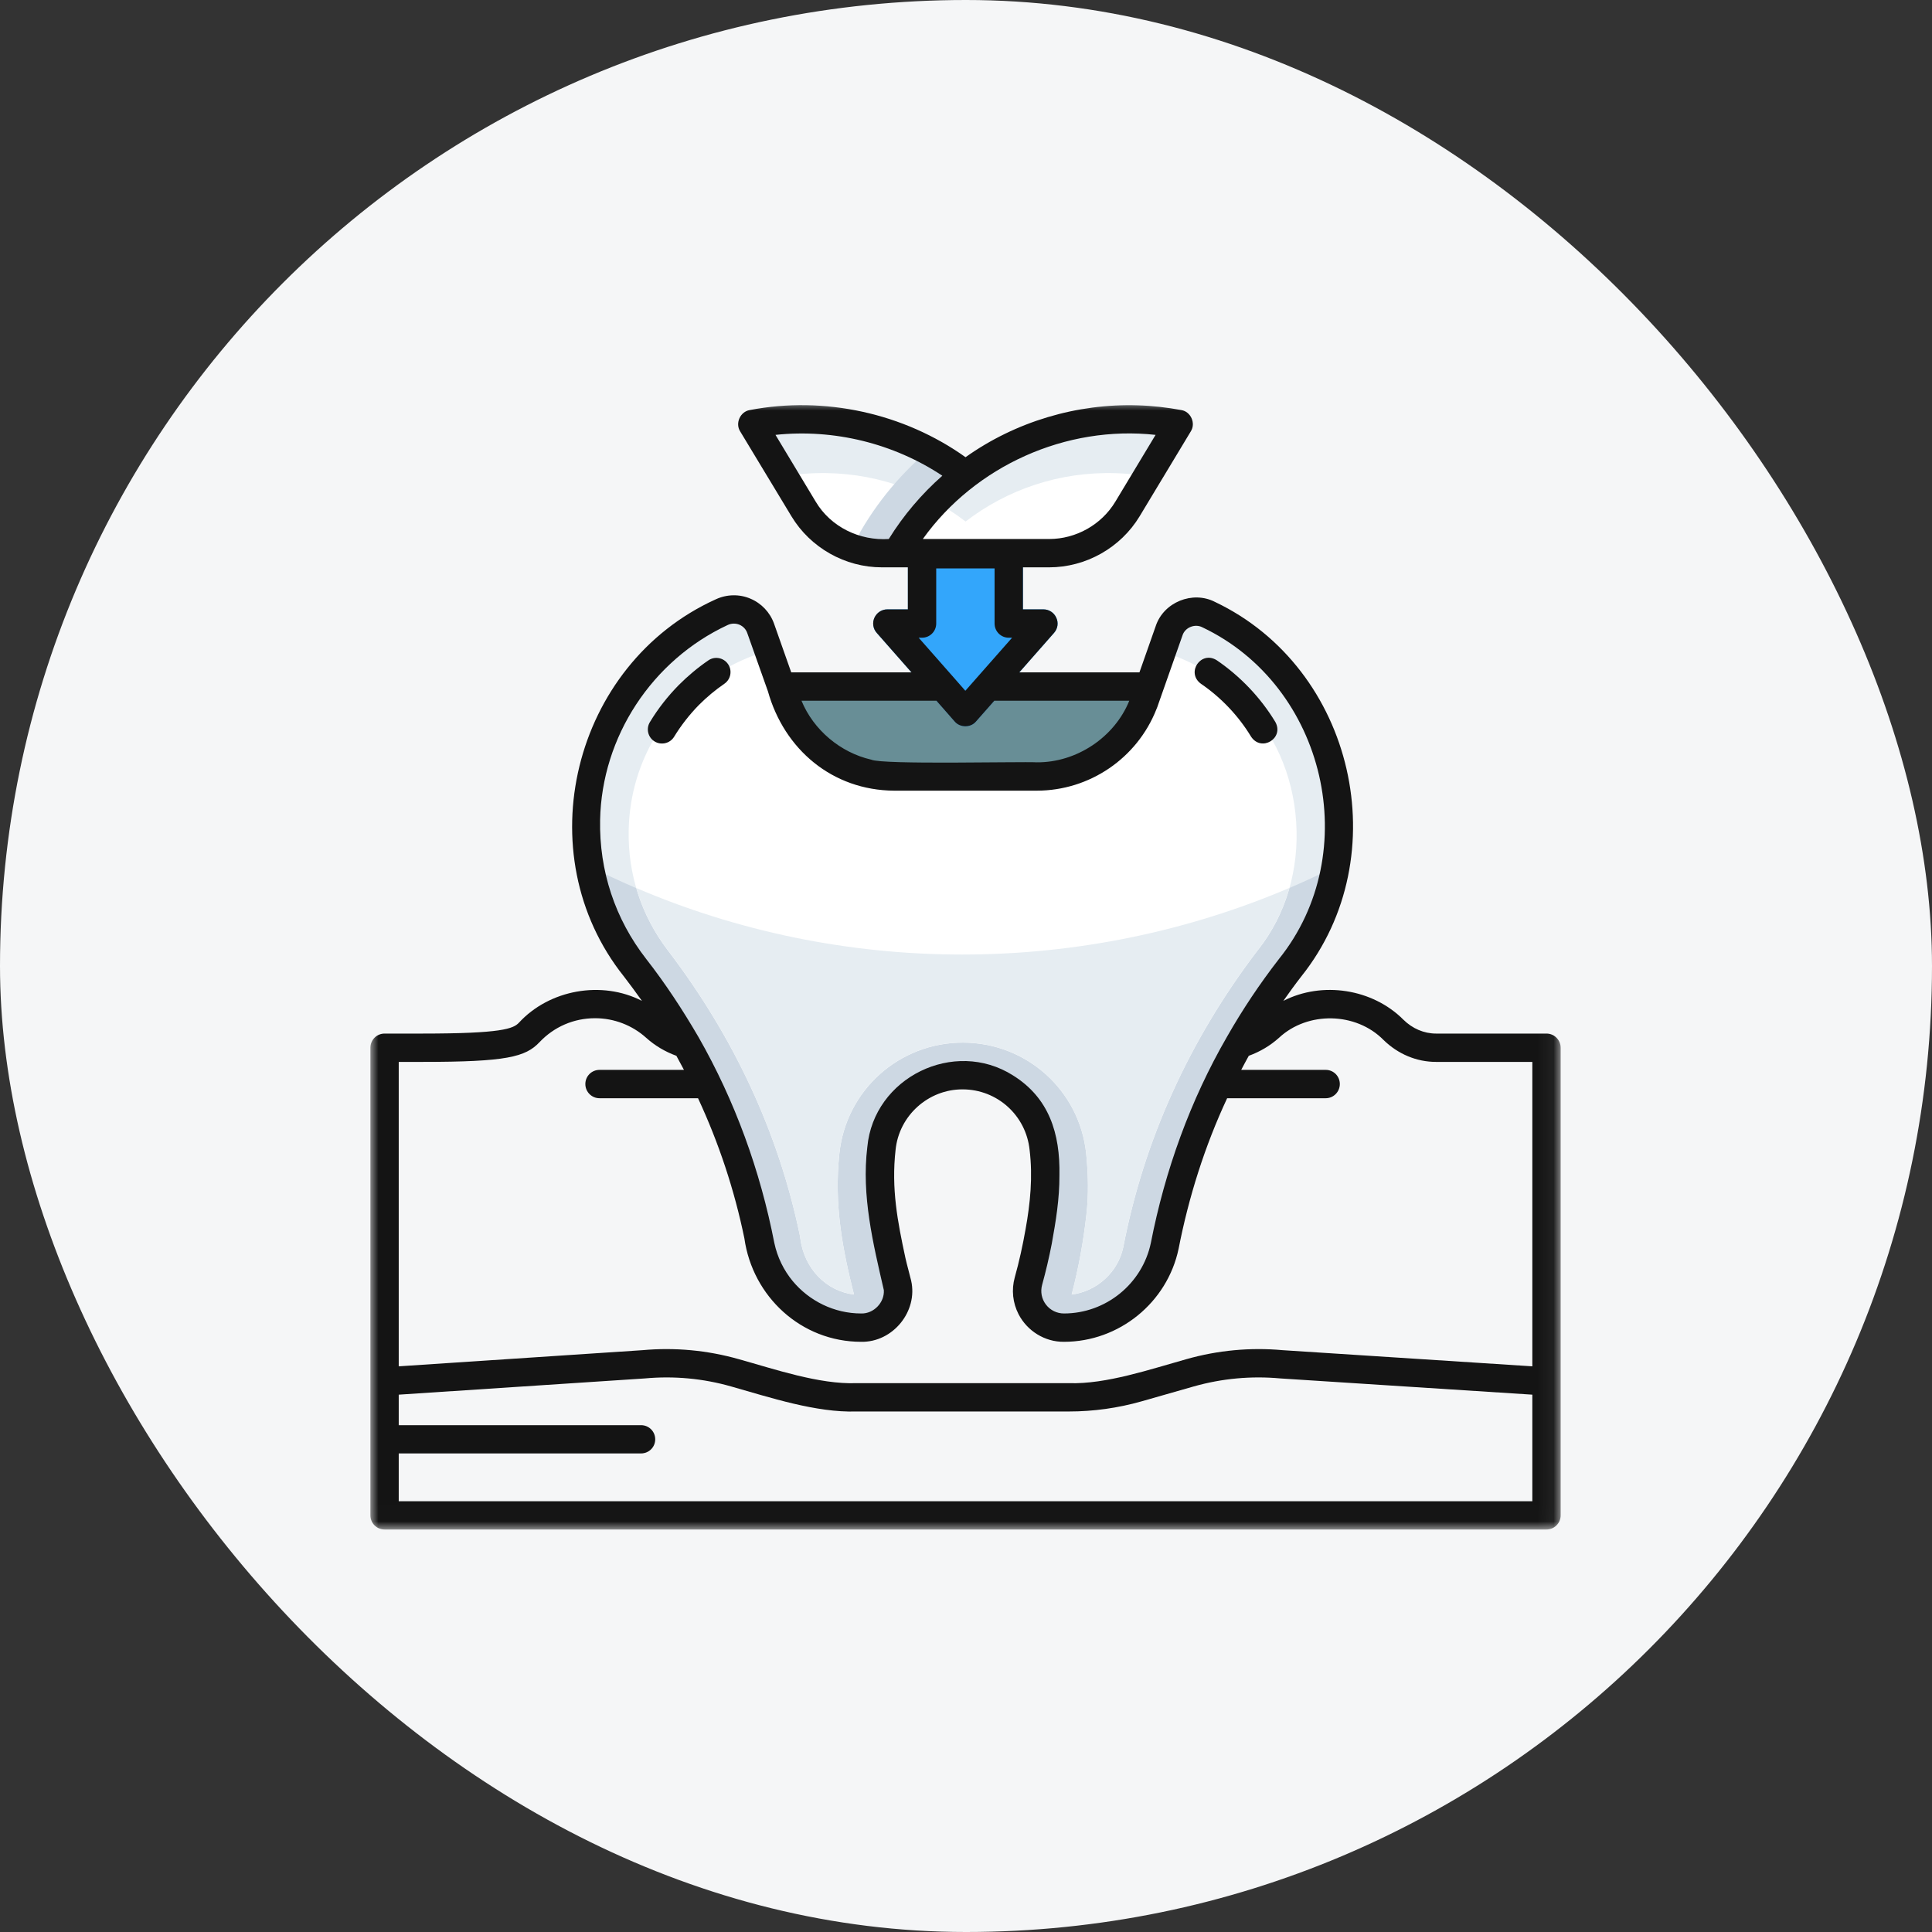<svg xmlns="http://www.w3.org/2000/svg" width="120" height="120" viewBox="0 0 120 120" fill="none"><rect x="0" y="0" width="120" height="120" fill="#333333" stroke="none"/><g id="span.cs_feature_icon"><rect width="120" height="120" rx="60" fill="#F5F6F7"></rect><g id="Group 1171277461"><path id="Vector" d="M72.121 42.135C71.956 41.902 71.687 41.762 71.399 41.762H61.368C61.111 41.762 60.873 41.872 60.708 42.061L59.962 42.905L59.222 42.061C59.057 41.872 58.813 41.762 58.562 41.762H48.525C48.243 41.762 47.974 41.902 47.809 42.135C47.644 42.367 47.602 42.666 47.699 42.935L47.999 43.785C49.124 46.97 52.156 49.109 55.536 49.109H64.394C68.19 49.103 71.24 46.542 72.231 42.935C72.329 42.666 72.286 42.367 72.121 42.135Z" fill="#688E96"></path><path id="Vector_2" d="M53.498 83.049C49.916 83.049 46.975 80.396 46.498 76.74L46.492 76.722C45.264 70.823 42.666 65.205 38.985 60.467C36.155 56.928 35.165 52.282 36.259 47.716C37.372 43.113 40.398 39.384 44.573 37.495C44.891 37.348 45.239 37.269 45.581 37.269C45.899 37.269 46.205 37.33 46.498 37.452C47.103 37.709 47.574 38.21 47.794 38.827L49.378 43.296C50.301 45.894 52.77 47.642 55.533 47.642H64.391C67.16 47.642 69.636 45.888 70.553 43.278C70.553 43.278 72.057 38.998 72.063 38.974C72.375 38.045 73.298 37.403 74.306 37.403C74.667 37.403 75.009 37.489 75.327 37.648C79.38 39.567 82.296 43.272 83.347 47.813C84.393 52.362 83.39 56.971 80.597 60.467C76.764 65.382 74.111 71.269 72.919 77.504C72.246 80.714 69.373 83.049 66.084 83.049C65.18 83.049 64.348 82.639 63.798 81.918C63.248 81.203 63.077 80.292 63.315 79.418C64 76.716 64.544 74.252 64.244 71.397C63.902 68.628 61.756 67.393 59.788 67.393C57.82 67.393 55.68 68.628 55.332 71.391C55.215 72.522 55.209 73.519 55.313 74.46C55.497 76.129 55.815 77.798 56.261 79.418C56.511 80.261 56.34 81.16 55.79 81.894C55.24 82.627 54.421 83.049 53.547 83.049H53.498Z" fill="#E6EDF2"></path><path id="Vector_3" d="M80.6 60.474C82.226 58.444 83.24 56.036 83.601 53.487C76.522 57.191 68.312 59.294 59.766 59.294C51.22 59.294 43.06 57.191 35.975 53.48C36.341 56.023 37.356 58.432 38.988 60.474C42.668 65.211 45.266 70.829 46.495 76.728L46.501 76.747C46.978 80.402 49.918 83.055 53.501 83.055H53.55C54.424 83.055 55.243 82.633 55.793 81.9C56.343 81.166 56.514 80.268 56.264 79.424C55.817 77.804 55.499 76.135 55.316 74.466C55.212 73.525 55.218 72.522 55.334 71.398C55.683 68.635 57.822 67.4 59.791 67.4C61.759 67.4 63.905 68.635 64.247 71.404C64.547 74.259 64.003 76.722 63.318 79.424C63.074 80.298 63.251 81.209 63.801 81.924C64.345 82.646 65.183 83.055 66.087 83.055C69.376 83.055 72.249 80.72 72.922 77.511C74.114 71.275 76.767 65.389 80.6 60.474Z" fill="#CDD8E3"></path><path id="Vector_4" d="M77.152 43.51L77.066 43.424C75.617 41.908 73.71 40.839 71.601 40.313C71.155 41.578 70.556 43.284 70.556 43.284C69.639 45.894 67.163 47.648 64.394 47.648H55.536C52.773 47.648 50.303 45.9 49.38 43.302L48.304 40.258C46.263 40.741 44.337 41.755 42.785 43.192C40.437 45.368 39.111 48.345 39.049 51.573C38.994 54.287 39.832 56.861 41.47 59.013C45.59 64.41 48.347 70.352 49.668 76.673L49.692 76.801L49.711 76.936C49.955 78.8 51.318 80.194 53.042 80.408C52.345 77.639 51.789 74.864 52.137 71.636C52.553 67.717 55.848 64.759 59.803 64.759C63.752 64.759 67.047 67.717 67.463 71.636C67.603 73.005 67.615 74.24 67.481 75.426C67.298 77.095 66.992 78.77 66.564 80.408C68.123 80.206 69.431 79.039 69.767 77.474C71.051 70.811 73.869 64.594 78.13 59.006L78.166 58.964C79.866 56.806 80.703 54 80.508 51.059C80.318 48.125 79.126 45.442 77.152 43.51Z" fill="white"></path><path id="Vector_5" d="M59.765 59.288C52.607 59.288 45.73 57.815 39.519 55.156C39.922 56.537 40.577 57.833 41.469 59.007C45.589 64.404 48.346 70.346 49.667 76.667L49.691 76.796L49.709 76.93C49.954 78.794 51.317 80.188 53.041 80.402C52.344 77.633 51.788 74.858 52.136 71.63C52.552 67.712 55.847 64.753 59.802 64.753C63.751 64.753 67.046 67.712 67.462 71.63C67.602 72.999 67.614 74.24 67.48 75.42C67.296 77.089 66.991 78.764 66.563 80.402C68.122 80.207 69.43 79.033 69.766 77.468C71.05 70.805 73.868 64.588 78.129 59.001L78.165 58.958C79.046 57.839 79.694 56.543 80.091 55.149C73.862 57.809 66.93 59.288 59.765 59.288Z" fill="#E6EDF2"></path><path id="Vector_6" d="M74.016 25.978C73.899 25.715 73.661 25.526 73.374 25.471C68.734 24.578 63.801 25.666 59.974 28.399C56.147 25.666 51.208 24.578 46.568 25.471C46.287 25.526 46.049 25.715 45.926 25.978C45.81 26.241 45.828 26.54 45.975 26.791L49.16 32.067C50.34 34.023 52.492 35.239 54.778 35.239H65.164C67.45 35.239 69.602 34.023 70.788 32.067L73.967 26.791C74.113 26.54 74.132 26.241 74.016 25.978Z" fill="#E6EDF2"></path><path id="Vector_7" d="M70.782 32.074L72.176 29.769C71.247 29.549 70.287 29.421 69.303 29.39C65.788 29.28 62.542 30.417 59.974 32.392C57.407 30.417 54.161 29.28 50.646 29.39C49.656 29.421 48.696 29.549 47.767 29.769L49.16 32.074C50.34 34.03 52.492 35.246 54.778 35.246H65.164C67.451 35.246 69.602 34.03 70.782 32.074Z" fill="white"></path><path id="Vector_8" d="M54.973 33.892C56.245 31.691 57.962 29.833 59.974 28.402C59.46 28.035 58.928 27.699 58.378 27.394C56.41 28.91 54.729 30.805 53.451 33.005C53.206 33.427 53.353 33.965 53.775 34.21C54.184 34.448 54.729 34.313 54.973 33.892Z" fill="#CDD8E3"></path><path id="Vector_9" d="M65.61 38.369C65.47 38.051 65.158 37.849 64.809 37.849H63.538V34.426C63.538 33.943 63.141 33.546 62.658 33.546H57.272C56.789 33.546 56.392 33.943 56.392 34.426V37.849H55.12C54.374 37.837 53.953 38.76 54.454 39.31L59.301 44.818C59.473 45.008 59.711 45.118 59.962 45.118C60.218 45.118 60.457 45.008 60.622 44.818L65.47 39.31C65.702 39.048 65.757 38.681 65.61 38.369Z" fill="#33A6FB"></path><path id="Vector_10" d="M40.66 46.054C41.07 46.305 41.62 46.176 41.87 45.761C42.304 45.052 42.824 44.385 43.411 43.786C43.9 43.297 44.426 42.857 44.988 42.472C45.392 42.197 45.495 41.647 45.22 41.249C44.945 40.846 44.395 40.742 43.998 41.017C43.344 41.463 42.726 41.983 42.158 42.551C41.473 43.248 40.868 44.019 40.367 44.85C40.116 45.26 40.244 45.803 40.66 46.054Z" fill="#141414"></path><path id="Vector_11" d="M74.589 42.467C75.836 43.317 76.924 44.46 77.707 45.756C78.349 46.728 79.779 45.854 79.211 44.839C78.3 43.335 77.04 42.008 75.579 41.012C74.601 40.389 73.648 41.77 74.589 42.467Z" fill="#141414"></path><g id="Clip path group"><mask id="mask0_18359_7294" style="mask-type:luminance" maskUnits="userSpaceOnUse" x="23" y="25" width="74" height="70"><g id="f86c7a719f"><path id="Vector_12" d="M23 25H96.943V94.994H23V25Z" fill="white"></path></g></mask><g mask="url(#mask0_18359_7294)"><g id="Group"><path id="Vector_13" d="M96.056 64.197H89.198C88.452 64.197 87.73 63.891 87.168 63.335C85.249 61.409 82.119 60.932 79.71 62.167C80.071 61.654 80.438 61.146 80.823 60.651C86.795 53.181 84.136 41.505 75.462 37.385C74.08 36.676 72.283 37.397 71.788 38.876L70.773 41.762H63.309L65.467 39.31C65.699 39.048 65.754 38.681 65.607 38.369C65.467 38.051 65.155 37.849 64.807 37.849H63.535V35.239H65.161C67.447 35.239 69.605 34.023 70.785 32.067L73.964 26.791C74.282 26.29 73.964 25.568 73.377 25.471C72.484 25.306 71.574 25.202 70.675 25.177C66.879 25.055 63.071 26.192 59.971 28.399C56.145 25.666 51.205 24.578 46.565 25.471C45.978 25.568 45.654 26.29 45.972 26.791L49.157 32.067C50.337 34.023 52.489 35.239 54.775 35.239C55.166 35.239 56.004 35.239 56.389 35.239V37.849H55.117C54.769 37.849 54.457 38.051 54.311 38.369C54.17 38.681 54.225 39.048 54.457 39.31L56.615 41.762H49.145L48.075 38.73C47.825 38.033 47.293 37.471 46.608 37.183C45.923 36.89 45.135 36.908 44.456 37.226C35.568 41.254 32.67 53.028 38.753 60.651C39.138 61.146 39.505 61.654 39.872 62.167C37.384 60.883 34.125 61.464 32.23 63.524C31.882 63.891 31.191 64.197 26.227 64.197H23.886C23.397 64.197 23.006 64.594 23.006 65.077C23.006 70.903 23.006 88.581 23.006 94.12C23.006 94.609 23.397 95 23.886 95H96.056C96.539 95 96.936 94.609 96.936 94.12V65.077C96.936 64.594 96.539 64.197 96.056 64.197ZM69.275 31.162C68.413 32.592 66.836 33.479 65.161 33.479H57.318C60.576 28.924 66.231 26.4 71.775 27.011L69.275 31.162ZM50.667 31.162L48.167 27.011C51.798 26.626 55.509 27.543 58.529 29.548C57.245 30.679 56.12 31.999 55.203 33.479C53.394 33.595 51.602 32.733 50.667 31.162ZM59.219 42.061L57.061 39.61H57.269C57.758 39.61 58.15 39.213 58.15 38.73V35.306H61.775V38.73C61.775 39.213 62.166 39.61 62.655 39.61H62.863L59.959 42.905L59.219 42.061ZM59.299 44.818C59.635 45.209 60.289 45.209 60.619 44.818L61.762 43.522H70.143C69.22 45.803 66.854 47.373 64.391 47.349C63.401 47.294 54.818 47.508 54.115 47.184C52.196 46.744 50.533 45.344 49.781 43.522H58.162L59.299 44.818ZM37.274 50.925C37.377 45.766 40.489 41.016 45.196 38.821C45.434 38.711 45.691 38.705 45.93 38.803C46.156 38.901 46.333 39.084 46.413 39.317L47.696 42.935C48.711 46.554 51.706 49.085 55.533 49.11H64.391C67.68 49.11 70.626 47.092 71.824 44.06C71.867 43.962 71.904 43.865 71.934 43.767L73.45 39.457C73.609 38.968 74.221 38.724 74.679 38.962C82.357 42.605 84.747 52.967 79.435 59.569C78.255 61.091 77.179 62.699 76.22 64.38C73.927 68.347 72.362 72.7 71.482 77.199C70.95 79.742 68.682 81.582 66.084 81.582C65.644 81.582 65.234 81.38 64.966 81.032C64.697 80.677 64.611 80.237 64.727 79.809C64.959 78.966 65.161 78.11 65.326 77.254C65.583 75.836 65.809 74.46 65.803 72.999C65.852 70.401 65.161 68.194 62.918 66.794C59.274 64.484 54.268 66.911 53.87 71.251C53.504 74.265 54.225 77.217 54.897 80.133C54.946 80.897 54.268 81.606 53.491 81.582C51.81 81.582 50.264 80.805 49.237 79.571C48.681 78.898 48.283 78.091 48.094 77.199C47.219 72.712 45.654 68.384 43.387 64.417C42.408 62.736 41.339 61.103 40.141 59.569C38.203 57.081 37.212 54.092 37.274 50.925ZM26.227 65.957C31.466 65.957 32.64 65.651 33.508 64.734C34.413 63.775 35.641 63.243 36.962 63.243C38.136 63.243 39.266 63.677 40.135 64.459C40.679 64.948 41.308 65.321 42.011 65.578C42.17 65.865 42.329 66.159 42.482 66.452H37.237C36.748 66.452 36.357 66.843 36.357 67.332C36.357 67.815 36.748 68.213 37.237 68.213H43.356C44.646 70.988 45.618 73.916 46.235 76.918C46.743 80.524 49.756 83.342 53.491 83.342C55.46 83.379 57.031 81.447 56.591 79.534C56.481 79.069 56.34 78.599 56.236 78.128C55.747 75.86 55.356 73.831 55.625 71.428C55.839 69.276 57.673 67.656 59.788 67.663C61.94 67.663 63.731 69.282 63.951 71.428C64.153 73.091 63.993 74.729 63.7 76.349C63.523 77.358 63.303 78.36 63.028 79.344C62.814 80.121 62.905 80.928 63.266 81.631C63.804 82.67 64.898 83.355 66.084 83.342C69.507 83.342 72.503 80.909 73.206 77.559C73.835 74.338 74.832 71.184 76.22 68.213H82.345C82.828 68.213 83.219 67.815 83.219 67.332C83.219 66.843 82.828 66.452 82.345 66.452H77.094C77.246 66.159 77.406 65.865 77.564 65.578C78.267 65.321 78.897 64.948 79.441 64.459C81.226 62.797 84.222 62.858 85.933 64.594C86.832 65.474 87.993 65.957 89.198 65.957H95.176V84.865L79.673 83.862C77.65 83.679 75.633 83.868 73.677 84.424C71.464 85.042 68.688 85.989 66.39 85.91H53.186C50.887 85.996 48.1 85.036 45.899 84.424C43.943 83.868 41.926 83.679 39.902 83.862L24.766 84.865V65.957H26.227ZM95.176 93.246H24.766V90.275H39.817C40.306 90.275 40.697 89.883 40.697 89.4C40.697 88.911 40.306 88.52 39.817 88.52H24.766V86.625C24.785 86.625 40.031 85.617 40.049 85.617C41.864 85.451 43.668 85.617 45.422 86.118C47.819 86.796 50.685 87.75 53.186 87.67H66.39C67.918 87.67 69.434 87.457 70.901 87.041L74.153 86.112C75.908 85.617 77.711 85.451 79.527 85.617C79.545 85.617 95.151 86.625 95.176 86.625V93.246Z" fill="#141414"></path></g></g></g></g></g></svg>